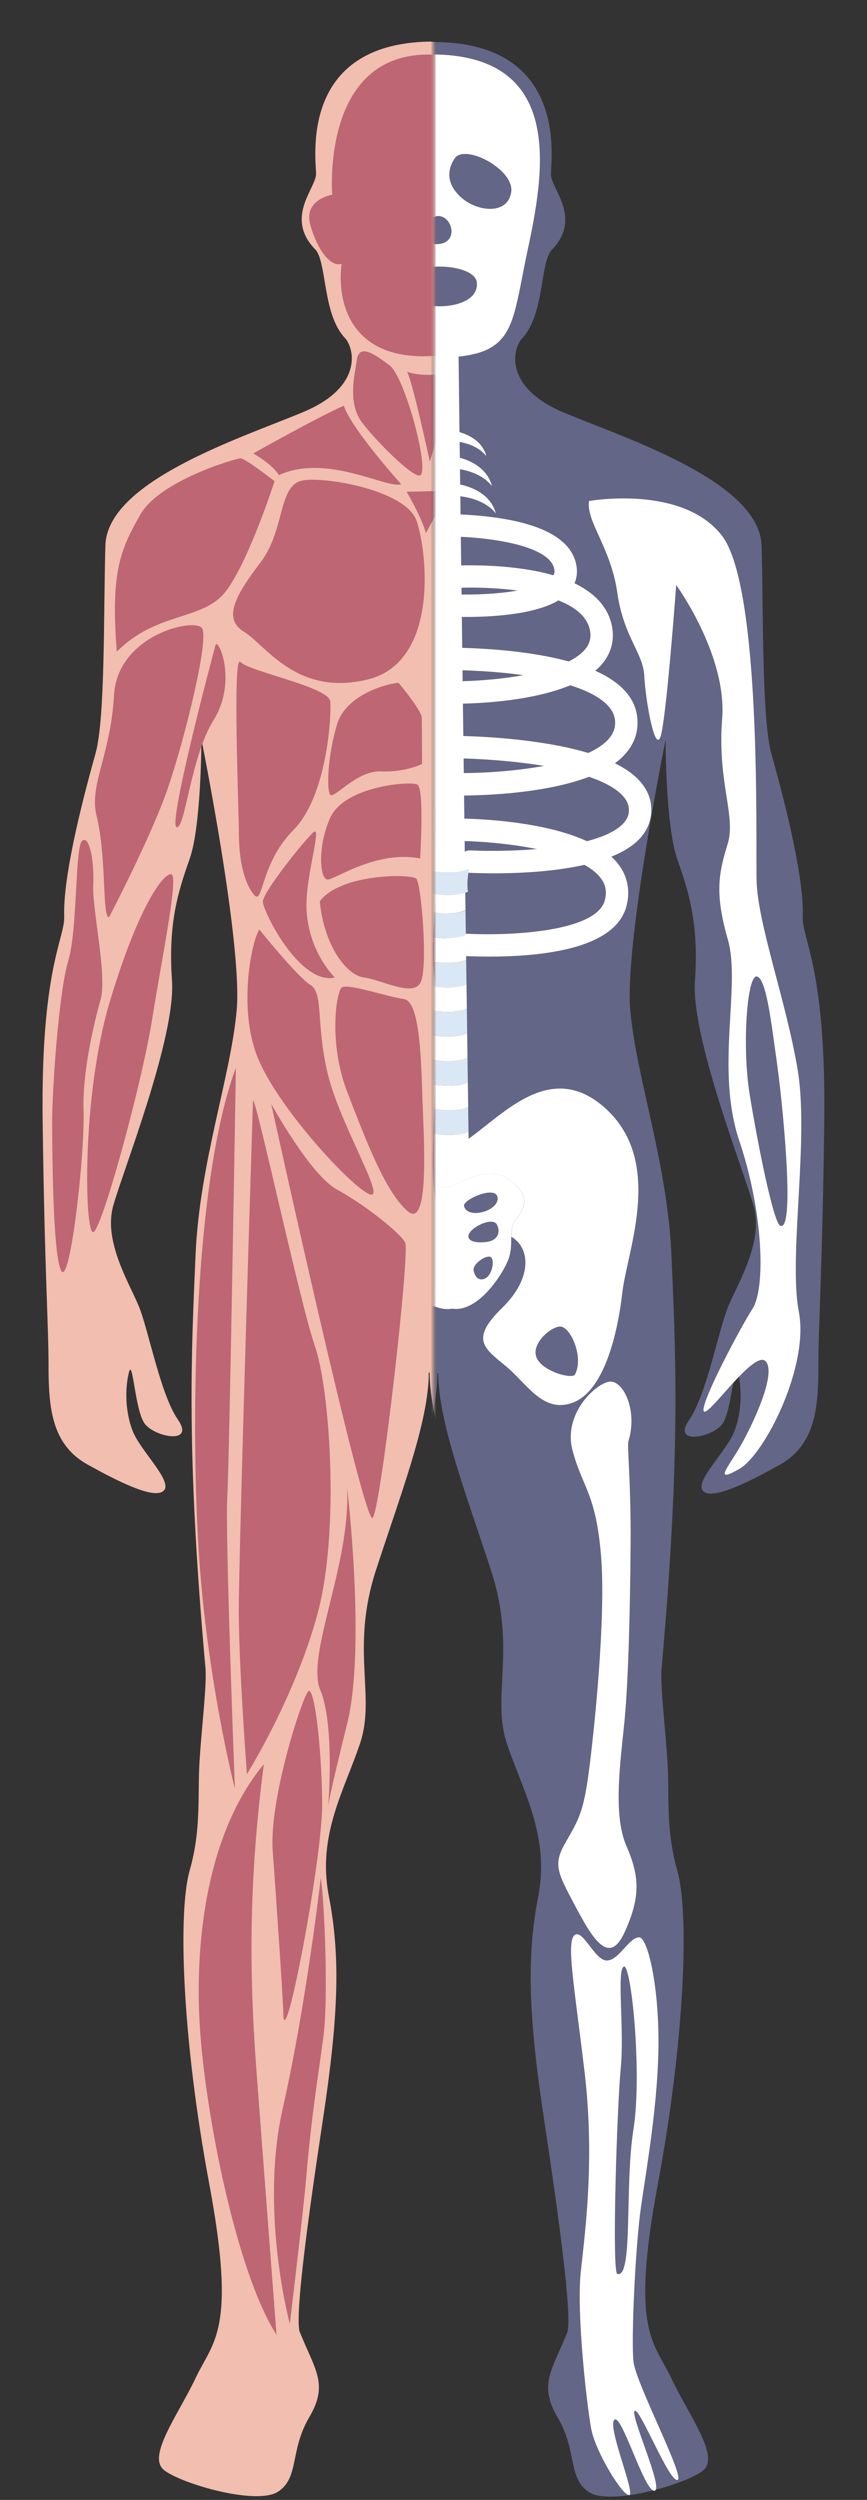 <?xml version="1.0" encoding="UTF-8"?>
<svg xmlns="http://www.w3.org/2000/svg" width="162" height="467" viewBox="0 0 162 467" fill="none">
  <rect x="0" y="0" width="162" height="467" fill="#333333" stroke="none"/>
  <mask id="mask0_6020_1491" style="mask-type:luminance" maskUnits="userSpaceOnUse" x="80" y="0" width="82" height="467">
    <path d="M161.994 0H80.997V467H161.994V0Z" fill="white"></path>
  </mask>
  <g mask="url(#mask0_6020_1491)">
    <path d="M13.614 171.525C13.614 175.551 9.216 181.413 9.588 209.611C9.952 237.809 10.688 247.324 10.688 255.384C10.688 263.444 11.423 270.033 18.012 273.695C24.601 277.358 30.826 280.284 32.297 278.457C33.76 276.622 27.899 271.133 26.436 267.47C24.973 263.808 24.973 259.41 25.7 256.484C26.436 253.557 26.8 263.444 28.627 265.999C30.454 268.562 38.15 270.033 34.852 265.271C31.553 260.51 29.362 248.424 27.527 244.034C25.692 239.636 20.93 231.948 22.765 225.359C24.601 218.77 34.488 193.871 33.752 183.248C33.025 172.625 34.852 166.772 37.05 160.547C39.249 154.322 39.249 138.21 39.249 138.21C39.249 138.21 46.938 176.295 45.846 188.745C44.747 201.195 38.886 217.307 38.158 234.519C37.422 251.73 36.323 270.769 39.985 311.417C40.349 314.343 39.249 323.131 38.886 329.356C38.522 335.581 39.249 341.806 37.059 349.494C34.86 357.182 35.595 380.619 40.721 408.081C45.846 435.544 41.448 437.371 38.158 444.332C34.86 451.292 28.998 458.98 32.297 461.543C35.595 464.106 49.508 468.132 53.535 465.569C57.56 463.006 55.733 457.873 59.396 451.656C63.058 445.431 60.495 442.868 57.56 435.544C56.833 431.882 59.024 415.406 61.958 395.995C64.885 376.593 65.257 365.606 63.058 354.256C60.859 342.905 65.984 334.482 68.919 325.694C71.846 316.906 67.092 308.118 71.846 293.47C76.607 278.829 81.733 265.643 81.733 256.484H81.894C81.894 265.643 87.02 278.821 91.781 293.47C96.543 308.118 91.781 316.906 94.708 325.694C97.635 334.482 102.76 342.905 100.569 354.256C98.37 365.606 98.742 376.593 101.669 395.995C104.595 415.406 106.794 431.882 106.058 435.544C103.132 442.868 100.569 445.431 104.231 451.656C107.894 457.881 106.058 463.006 110.093 465.569C114.119 468.132 128.032 464.106 131.33 461.543C134.629 458.98 128.767 451.292 125.469 444.332C122.171 437.379 117.781 435.544 122.906 408.081C128.032 380.619 128.767 357.182 126.568 349.494C124.369 341.798 125.105 335.581 124.733 329.356C124.369 323.131 123.27 314.343 123.634 311.417C127.296 270.769 126.197 251.73 125.461 234.519C124.725 217.307 118.864 201.195 117.773 188.745C116.673 176.295 124.361 138.21 124.361 138.21C124.361 138.21 124.361 154.322 126.56 160.547C128.759 166.772 130.586 172.633 129.851 183.248C129.123 193.871 139.01 218.77 140.837 225.359C142.672 231.948 137.911 239.644 136.076 244.034C134.249 248.424 132.05 260.51 128.751 265.271C125.453 270.033 133.141 268.562 134.976 265.999C136.811 263.436 137.175 253.549 137.903 256.484C138.638 259.41 138.638 263.808 137.175 267.47C135.712 271.133 129.851 276.622 131.314 278.457C132.777 280.284 139.002 277.358 145.591 273.695C152.18 270.033 152.915 263.436 152.915 255.384C152.915 247.332 153.651 237.809 154.015 209.611C154.379 181.413 149.989 175.56 149.989 171.525C150.353 163.473 145.963 147.361 144.128 140.773C142.301 134.176 142.664 114.038 142.301 101.952C141.937 89.865 116.665 81.814 105.315 77.052C93.964 72.29 95.799 64.966 97.626 63.139C101.661 58.749 100.925 49.589 102.938 46.841C108.985 40.802 102.938 35.304 102.938 32.564C102.938 29.823 106.164 8.335 81.805 7.858C57.455 8.335 60.673 29.847 60.673 32.564C60.673 35.28 54.634 40.802 60.673 46.841C62.686 49.589 61.958 58.741 65.984 63.139C67.82 64.974 69.647 72.298 58.296 77.052C46.946 81.814 21.682 89.874 21.31 101.952C20.947 114.038 21.31 134.176 19.483 140.773C17.648 147.361 13.258 163.473 13.622 171.525" fill="#636686"></path>
    <path d="M86.373 37.059C83.463 34.601 83.422 31.852 84.958 29.589C86.866 26.767 96.236 31.691 95.516 35.943C94.789 40.195 89.284 39.516 86.373 37.059ZM81.587 45.612C78.661 45.652 79.421 40.147 82.032 40.357C84.651 40.575 85.767 45.555 81.587 45.612ZM89.097 52.758C89.704 58.741 75.047 58.434 75.241 53.438C75.435 48.441 88.718 48.959 89.097 52.758ZM68.353 36.291C67.512 32.054 76.737 26.889 78.725 29.662C80.326 31.893 80.366 34.633 77.521 37.172C74.675 39.71 69.194 40.527 68.353 36.291ZM81.571 10.178C57.488 11.399 62.185 33.178 65.629 47.318C69.081 61.53 68.337 66.841 82.371 66.825C96.406 66.478 95.5 61.19 98.556 46.889C101.596 32.669 105.679 10.776 81.563 10.178" fill="white"></path>
    <path d="M87.141 115.25C92.655 115.25 102.671 114.66 106.285 110.61C107.53 109.219 108.023 107.506 107.708 105.67C106.956 101.232 102.299 98.273 93.867 96.883C88.127 95.937 82.662 96.042 82.428 96.042C81.272 96.066 80.358 97.02 80.383 98.176C80.407 99.332 81.369 100.246 82.517 100.222C89.025 100.084 102.728 101.402 103.577 106.366C103.674 106.956 103.552 107.376 103.156 107.821C100.666 110.602 90.326 111.346 83.778 110.982C82.622 110.917 81.636 111.798 81.571 112.954C81.506 114.11 82.388 115.097 83.543 115.161C83.996 115.186 85.322 115.25 87.133 115.25" fill="white"></path>
    <path d="M85.298 131.459C87.893 131.459 106.293 131.201 112.437 124.111C114.094 122.195 114.781 119.875 114.418 117.393C113.819 113.342 110.448 108.12 97.748 106.277C90.698 105.25 83.98 105.703 83.697 105.719C82.541 105.8 81.676 106.794 81.757 107.95C81.838 109.106 82.84 109.971 83.988 109.89C90.9 109.413 109.098 109.947 110.278 117.999C110.464 119.284 110.149 120.352 109.276 121.362C105.072 126.213 90.682 127.264 85.33 127.264C85.29 127.264 85.249 127.264 85.201 127.264C84.045 127.264 83.115 128.193 83.107 129.349C83.107 130.506 84.037 131.443 85.193 131.451H85.298" fill="white"></path>
    <path d="M85.904 148.614C90.69 148.614 109.486 148.17 116.358 141.347C118.225 139.495 119.155 137.321 119.123 134.879C119.042 128.622 112.793 124.402 100.553 122.324C92.105 120.893 83.818 120.99 83.471 120.998C82.315 121.015 81.393 121.968 81.409 123.116C81.425 124.264 82.355 125.178 83.503 125.178H83.535C83.616 125.178 91.83 125.081 99.906 126.455C105.493 127.409 114.87 129.77 114.943 134.936C114.959 136.213 114.458 137.337 113.415 138.372C108.031 143.715 91.013 144.54 84.91 144.411C83.746 144.378 82.8 145.3 82.775 146.456C82.751 147.612 83.665 148.566 84.821 148.59C84.926 148.59 85.306 148.598 85.912 148.598" fill="white"></path>
    <path d="M92.307 163.142C99.753 163.142 113.739 162.382 119.236 156.966C120.926 155.308 121.774 153.247 121.694 151.024C121.483 145.122 114.967 141.056 102.332 138.946C93.584 137.482 85.047 137.458 84.692 137.458C83.535 137.458 82.598 138.396 82.598 139.552C82.598 140.708 83.535 141.646 84.692 141.646C84.78 141.646 93.285 141.678 101.693 143.085C111.62 144.75 117.385 147.693 117.514 151.177C117.554 152.244 117.166 153.134 116.309 153.982C111.297 158.922 94.118 159.173 87.925 158.857C86.769 158.801 85.783 159.682 85.726 160.838C85.67 161.994 86.551 162.972 87.707 163.037C88.297 163.069 89.987 163.142 92.315 163.142" fill="white"></path>
    <path d="M140.085 204.51C138.622 195.593 139.576 182.132 141.403 182.415C143.23 182.69 144.168 191.599 145.13 198.22C146.092 204.841 148.719 230.161 145.801 228.981C144.499 228.455 141.541 213.427 140.085 204.51ZM110.06 93.592C109.486 97.4 114.135 102.283 115.339 110.683C116.544 119.082 120.174 121.92 120.384 126.245C120.594 130.57 122.3 140.498 123.383 137.717C124.466 134.936 126.35 109.284 126.35 109.284C126.35 109.284 135.873 122.356 134.936 134.297C134.006 146.23 137.587 152.374 135.954 157.693C134.321 163.013 133.489 166.812 135.995 175.487C138.501 184.161 133.602 199.602 138.145 213.127C142.689 226.653 143.036 240.638 140.635 244.422C138.234 248.205 130.732 262.353 131.5 263.63C132.268 264.908 141.064 251.795 143.125 254.358C145.187 256.92 140.085 267.284 137.951 270.817C135.817 274.35 133.424 277.123 138.169 274.383C142.915 271.642 151.226 255.215 149.261 245.028C147.297 234.842 151.226 212.772 149.035 199.78C146.844 186.789 141.524 172.496 141.363 164.363C141.201 156.23 142.301 109.47 134.831 99.979C127.361 90.488 110.052 93.592 110.052 93.592" fill="white"></path>
    <path d="M100.343 253.8C99.041 251.277 102.615 248.019 104.555 247.801C106.495 247.583 109.195 253.493 107.425 256.775C106.956 257.648 101.644 256.322 100.343 253.8ZM60.342 257.413C58.482 254.18 61.021 248.205 62.969 248.367C64.909 248.529 68.579 251.69 67.343 254.244C66.106 256.807 60.835 258.27 60.342 257.413ZM52.071 208.996C40.446 219.223 49.953 234.365 51.069 242.255C52.193 250.146 54.99 260.486 60.754 262.579C66.51 264.681 69.372 258.772 73.373 255.336C77.375 251.9 79.655 250.162 73.576 244.551C67.634 239.054 68.143 233.403 71.538 231.358C71.482 230.153 71.344 229.054 70.471 227.987C68.563 225.666 67.892 223.492 71.757 220.573C75.613 217.647 82.145 221.576 82.145 221.576C83.422 222.182 84.667 221.543 84.667 221.543C84.667 221.543 91.086 217.436 95.031 220.266C98.977 223.087 98.354 225.278 96.519 227.647C95.67 228.738 95.557 229.838 95.541 231.042C98.985 232.991 99.647 238.625 93.859 244.285C87.941 250.065 90.262 251.738 94.352 255.061C98.451 258.384 101.467 264.221 107.166 261.965C112.857 259.709 115.388 249.305 116.293 241.382C117.199 233.46 124.402 216.426 112.51 206.514C100.618 196.603 90.609 212.95 83.543 214.89C76.429 213.144 63.705 198.778 52.087 209.004" fill="white"></path>
    <path d="M88.483 237.324C88.273 236.241 90.553 234.519 91.539 234.769C92.517 235.02 92.056 237.712 91.038 238.561C90.019 239.41 88.814 239.046 88.483 237.324ZM87.521 231.059C87.319 229.498 92 227.17 92.832 228.738C93.673 230.315 92.8 231.665 91.248 231.948C89.696 232.231 87.659 232.118 87.521 231.059ZM86.704 225.294C86.43 224.09 92.784 221.285 92.986 223.775C93.188 226.265 87.287 227.849 86.704 225.294ZM76.227 238.763C75.184 237.938 74.643 235.262 75.621 234.988C76.599 234.705 78.927 236.37 78.749 237.453C78.467 239.183 77.27 239.579 76.227 238.755M75.847 232.15C74.287 231.907 73.382 230.582 74.174 228.989C74.966 227.396 79.704 229.603 79.542 231.164C79.445 232.223 77.407 232.392 75.847 232.15ZM80.213 225.383C79.695 227.954 73.761 226.531 73.891 224.033C74.028 221.543 80.455 224.171 80.213 225.383ZM71.538 231.358C71.603 232.764 71.555 234.308 72.428 236.111C74.061 239.442 80.124 245.271 84.498 244.47C88.895 245.158 93.229 239.183 94.765 235.812C95.597 233.993 95.5 232.449 95.525 231.042C95.541 229.838 95.654 228.738 96.503 227.639C98.338 225.27 98.96 223.079 95.015 220.258C91.07 217.436 84.659 221.535 84.659 221.535C84.659 221.535 83.414 222.174 82.137 221.568C82.137 221.568 75.613 217.639 71.749 220.565C67.884 223.492 68.555 225.666 70.463 227.978C71.336 229.054 71.474 230.145 71.53 231.35" fill="white"></path>
    <path d="M117.441 269.16C119.147 263.42 116.487 258.004 114.03 258.093C111.58 258.19 105.129 263.946 106.98 270.939C108.831 277.932 111.321 278.869 112.299 290.543C113.278 302.217 110.957 324.012 110.004 331.11C109.05 338.208 108.233 339.793 105.767 344.021C103.302 348.249 104.053 349.599 107.457 356.01C110.86 362.421 113.86 367.304 116.77 360.82C119.68 354.337 119.535 350.553 117.029 344.789C114.523 339.033 115.905 329.332 116.665 321.716C117.425 314.109 117.756 299.969 117.829 288.255C117.902 276.541 117.134 270.195 117.441 269.152" fill="white"></path>
    <path d="M115.347 424.792C114.296 424.476 115.283 393.57 115.986 386.391C116.689 379.22 115.186 367.918 116.568 367.361C117.95 366.803 120.02 387.337 118.355 397.847C116.689 408.356 118.347 425.713 115.347 424.784M108.532 424.266C107.675 432.14 109.664 449.36 110.464 453.701C111.273 458.051 116.358 466.297 117.57 466.095C118.791 465.892 113.423 453.289 114.789 452.028C116.148 450.775 120.343 465.327 122.259 465.286C124.183 465.238 117.732 451.26 118.581 450.371C119.43 449.481 125.008 463.653 126.576 463.265C128.137 462.885 118.815 445.31 118.363 441.138C117.91 436.959 118.718 419.666 119.761 412.318C120.804 404.961 122.955 393.044 123.035 381.88C123.108 370.707 120.982 361.863 119.414 361.904C117.498 361.952 115.679 366.18 113.407 366.237C111.143 366.293 108.904 360.246 107.36 361.499C105.816 362.761 107.223 370.4 109.195 386.755C111.16 403.109 109.389 416.416 108.532 424.282" fill="white"></path>
    <path d="M91.418 178.696C93.762 178.696 96.527 178.615 99.356 178.341C109.915 177.322 115.889 174.201 117.11 169.06C117.781 166.23 117.215 163.562 115.461 161.347C108.977 153.142 87.61 152.899 85.201 152.899C84.045 152.899 83.107 153.837 83.107 154.993C83.107 156.149 84.045 157.087 85.201 157.087C91.199 157.087 107.748 158.324 112.178 163.942C113.148 165.163 113.415 166.481 113.035 168.09C111.54 174.379 93.633 174.986 85.201 174.298C84.053 174.201 83.042 175.058 82.945 176.214C82.848 177.362 83.705 178.373 84.861 178.47C85.039 178.486 87.699 178.696 91.418 178.696Z" fill="white"></path>
    <path d="M76.243 115.25C78.054 115.25 79.38 115.186 79.833 115.161C80.989 115.097 81.87 114.11 81.805 112.954C81.741 111.798 80.754 110.917 79.598 110.982C73.495 111.321 62.84 110.755 60.22 107.821C59.824 107.376 59.703 106.956 59.8 106.366C60.641 101.402 74.352 100.084 80.86 100.222C82.024 100.246 82.97 99.332 82.994 98.176C83.018 97.02 82.105 96.066 80.948 96.042C80.722 96.042 75.249 95.929 69.509 96.883C61.085 98.273 56.429 101.232 55.669 105.67C55.353 107.514 55.847 109.219 57.092 110.61C60.705 114.66 70.722 115.25 76.235 115.25" fill="white"></path>
    <path d="M78.087 131.459H78.192C79.348 131.459 80.286 130.514 80.278 129.358C80.278 128.201 79.34 127.272 78.184 127.272C78.151 127.272 78.111 127.272 78.079 127.272C72.735 127.272 58.304 126.221 54.108 121.37C53.235 120.36 52.92 119.293 53.106 118.007C54.286 109.979 72.953 109.446 79.396 109.899C80.544 109.979 81.547 109.106 81.628 107.958C81.708 106.802 80.835 105.808 79.687 105.727C79.404 105.711 72.686 105.258 65.637 106.285C52.936 108.128 49.565 113.351 48.967 117.401C48.603 119.875 49.29 122.203 50.947 124.119C57.092 131.209 75.492 131.468 78.087 131.468" fill="white"></path>
    <path d="M77.48 148.614C78.079 148.614 78.467 148.614 78.572 148.606C79.728 148.582 80.641 147.62 80.617 146.472C80.593 145.332 79.663 144.427 78.523 144.427C78.507 144.427 78.491 144.427 78.483 144.427C72.371 144.556 55.353 143.723 49.977 138.38C48.934 137.345 48.433 136.221 48.449 134.944C48.522 129.778 57.932 127.409 63.535 126.455C71.611 125.081 79.776 125.186 79.857 125.186H79.889C81.029 125.186 81.967 124.264 81.983 123.124C81.999 121.968 81.078 121.014 79.922 120.998C79.574 120.998 71.296 120.893 62.84 122.324C50.6 124.402 44.359 128.622 44.27 134.879C44.237 137.321 45.167 139.495 47.035 141.347C53.906 148.162 72.694 148.614 77.488 148.614" fill="white"></path>
    <path d="M74.926 163.134C77.585 163.134 79.518 163.061 80.197 163.029C81.353 162.972 82.242 162.002 82.194 160.846C82.145 159.69 81.159 158.801 80.011 158.849C72.622 159.181 52.289 158.89 46.946 153.594C46.186 152.834 45.846 152.066 45.879 151.169C46.008 147.693 51.772 144.742 61.7 143.077C70.107 141.67 78.612 141.638 78.701 141.638C79.857 141.638 80.795 140.7 80.795 139.544C80.795 138.388 79.857 137.45 78.701 137.45C78.337 137.45 69.8 137.474 61.061 138.937C48.433 141.047 41.917 145.106 41.699 151.015C41.626 153.077 42.427 154.993 44.011 156.561C49.832 162.325 66.251 163.126 74.942 163.126" fill="white"></path>
    <path d="M79.687 211.486L79.744 215.407L87.594 215.302L87.537 211.381C87.537 211.381 85.201 212.723 79.687 211.486Z" fill="white"></path>
    <path d="M79.623 206.894L79.687 211.486C85.201 212.723 87.537 211.381 87.537 211.381L87.473 206.789C87.473 206.789 85.136 208.131 79.623 206.894Z" fill="#DAE7F4"></path>
    <path d="M79.566 202.303L79.631 206.894C85.144 208.131 87.481 206.789 87.481 206.789L87.416 202.197C87.416 202.197 85.08 203.539 79.566 202.303Z" fill="white"></path>
    <path d="M79.501 197.711L79.566 202.303C85.079 203.539 87.416 202.197 87.416 202.197L87.351 197.606C87.351 197.606 85.015 198.948 79.501 197.711Z" fill="#DAE7F4"></path>
    <path d="M79.437 193.119L79.501 197.711C85.015 198.948 87.351 197.606 87.351 197.606L87.287 193.014C87.287 193.014 84.95 194.356 79.437 193.119Z" fill="white"></path>
    <path d="M79.38 188.527L79.445 193.119C84.958 194.356 87.295 193.014 87.295 193.014L87.23 188.422C87.23 188.422 84.894 189.764 79.38 188.527Z" fill="#DAE7F4"></path>
    <path d="M79.315 183.927L79.38 188.519C84.894 189.756 87.23 188.414 87.23 188.414L87.165 183.822C87.165 183.822 84.829 185.164 79.315 183.927Z" fill="white"></path>
    <path d="M79.251 179.343L79.315 183.935C84.829 185.172 87.165 183.83 87.165 183.83L87.101 179.238C87.101 179.238 84.764 180.58 79.251 179.343Z" fill="#DAE7F4"></path>
    <path d="M79.194 174.751L79.259 179.343C84.772 180.58 87.109 179.238 87.109 179.238L87.044 174.646C87.044 174.646 84.708 175.988 79.194 174.751Z" fill="white"></path>
    <path d="M79.129 170.151L79.194 174.743C84.708 175.98 87.044 174.638 87.044 174.638L86.979 170.046C86.979 170.046 84.643 171.388 79.129 170.151Z" fill="#DAE7F4"></path>
    <path d="M85.84 78.855L85.799 75.677L85.775 73.705L85.678 65.952L77.828 66.065L79.129 170.111C84.643 171.437 86.979 169.998 86.979 169.998L85.936 86.632L85.904 84.255L85.864 81.183L85.831 78.855H85.84Z" fill="white"></path>
    <path d="M85.904 90.496L85.936 92.703C87.634 92.889 90.779 93.56 92.655 95.921C91.676 92.226 87.99 90.933 85.912 90.496" fill="white"></path>
    <path d="M85.84 85.484L85.872 87.642C87.659 87.933 90.278 88.726 91.927 90.803C91.046 87.481 87.99 86.066 85.84 85.484Z" fill="white"></path>
    <path d="M85.775 80.706L85.799 82.541C87.319 82.8 89.502 83.471 90.876 85.217C90.14 82.42 87.594 81.215 85.767 80.706" fill="white"></path>
    <path d="M87.659 162.317C87.659 162.317 84.894 163.635 78.903 162.439C78.814 165.858 78.822 166.57 78.822 166.57C78.822 166.57 83.705 168.065 87.44 166.594C87.133 164.605 87.659 162.325 87.659 162.325" fill="#DAE7F4"></path>
  </g>
  <mask id="mask1_6020_1491" style="mask-type:luminance" maskUnits="userSpaceOnUse" x="0" y="3" width="81" height="464">
    <path d="M80.997 3.84H0V467H80.997V3.84Z" fill="white"></path>
  </mask>
  <g mask="url(#mask1_6020_1491)">
    <path d="M11.997 171.437C11.997 175.463 7.599 181.324 7.971 209.522C8.335 237.72 9.071 247.235 9.071 255.295C9.071 263.355 9.806 269.944 16.395 273.606C22.984 277.269 29.209 280.195 30.68 278.368C32.143 276.533 26.282 271.044 24.819 267.381C23.356 263.719 23.356 259.321 24.083 256.395C24.819 253.468 25.183 263.355 27.01 265.91C28.837 268.473 36.533 269.944 33.235 265.183C29.936 260.421 27.745 248.335 25.91 243.945C24.075 239.547 19.314 231.859 21.149 225.27C22.984 218.681 32.871 193.782 32.135 183.159C31.408 172.536 33.235 166.683 35.434 160.458C37.633 154.233 37.633 138.121 37.633 138.121C37.633 138.121 45.321 176.206 44.229 188.656C43.13 201.106 37.269 217.218 36.541 234.43C35.806 251.641 34.706 270.68 38.368 311.328C38.732 314.254 37.633 323.042 37.269 329.267C36.905 335.492 37.633 341.717 35.442 349.405C33.243 357.093 33.978 380.53 39.104 407.992C44.229 435.455 39.832 437.29 36.541 444.243C33.243 451.203 27.382 458.891 30.68 461.454C33.978 464.017 47.892 468.043 51.918 465.48C55.944 462.917 54.117 457.784 57.779 451.567C61.441 445.342 58.878 442.779 55.944 435.455C55.216 431.793 57.407 415.317 60.342 395.906C63.268 376.504 63.64 365.517 61.441 354.167C59.242 342.816 64.368 334.393 67.302 325.605C70.229 316.817 65.475 308.03 70.229 293.381C74.99 278.732 80.116 265.554 80.116 256.395H80.278C80.278 265.554 85.403 278.732 90.165 293.381C94.926 308.03 90.165 316.817 93.091 325.605C96.018 334.393 101.143 342.816 98.952 354.167C96.753 365.517 97.125 376.504 100.052 395.906C102.978 415.317 105.177 431.793 104.442 435.455C101.515 442.779 98.952 445.342 102.615 451.567C106.277 457.792 104.442 462.917 108.476 465.48C112.502 468.043 126.415 464.017 129.713 461.454C133.012 458.891 127.151 451.203 123.852 444.243C120.554 437.29 116.164 435.455 121.289 407.992C126.415 380.53 127.151 357.093 124.952 349.405C122.753 341.709 123.488 335.492 123.116 329.267C122.753 323.042 121.653 314.254 122.017 311.328C125.679 270.68 124.58 251.641 123.844 234.43C123.108 217.218 117.247 201.106 116.156 188.656C115.056 176.206 122.745 138.121 122.745 138.121C122.745 138.121 122.745 154.233 124.944 160.458C127.142 166.683 128.97 172.544 128.234 183.159C127.506 193.782 137.393 218.681 139.22 225.27C141.056 231.859 136.294 239.555 134.459 243.945C132.632 248.335 130.433 260.421 127.134 265.183C123.836 269.944 131.524 268.473 133.359 265.91C135.194 263.347 135.558 253.46 136.286 256.395C137.022 259.321 137.022 263.719 135.558 267.381C134.095 271.044 128.234 276.533 129.697 278.368C131.16 280.195 137.385 277.269 143.974 273.606C150.563 269.944 151.298 263.347 151.298 255.295C151.298 247.243 152.034 237.72 152.398 209.522C152.762 181.324 148.372 175.471 148.372 171.437C148.736 163.385 144.346 147.272 142.511 140.684C140.684 134.087 141.048 113.949 140.684 101.863C140.32 89.777 115.048 81.725 103.698 76.963C92.347 72.201 94.183 64.877 96.01 63.05C100.044 58.66 99.308 49.5 101.321 46.752C107.368 40.713 101.321 35.215 101.321 32.475C101.321 29.734 104.547 8.246 80.189 7.769C55.839 8.246 59.056 29.758 59.056 32.475C59.056 35.191 53.017 40.713 59.056 46.752C61.069 49.5 60.342 58.652 64.368 63.05C66.203 64.885 68.03 72.209 56.679 76.963C45.329 81.725 20.065 89.785 19.694 101.863C19.33 113.949 19.694 134.087 17.866 140.684C16.031 147.272 11.642 163.385 12.005 171.437" fill="#F1BEAF"></path>
    <path d="M82.331 89.178C80.1 89.17 84.902 70.859 87.853 68.604C90.803 66.348 93.528 64.553 93.964 67.496C94.401 70.439 95.743 75.653 93.01 79.259C90.278 82.865 83.915 89.178 82.331 89.17" fill="#BE6673"></path>
    <path d="M105.638 90.189C109.704 91.563 108.54 99.478 113.043 105.387C117.546 111.289 120.238 115.832 116.156 118.298C112.073 120.772 106.374 130.481 93.035 127.256C79.695 124.03 81.822 103.447 83.883 97.57C85.945 91.693 102.251 89.049 105.638 90.197" fill="#BE6673"></path>
    <path d="M96.188 184.751C97.198 185.261 98.863 194.946 95.201 204.437C91.539 213.928 88.111 222.966 84.02 226.572C79.93 230.177 80.908 213.661 81.167 206.644C81.425 199.627 81.474 187.411 84.643 186.967C87.812 186.522 94.837 184.064 96.196 184.751" fill="#BE6673"></path>
    <path d="M81.579 160.692C81.579 160.692 80.73 147.563 82.088 146.892C83.447 146.221 95.678 147.167 98.354 153.069C100.82 158.51 100.343 164.848 98.758 164.613C97.174 164.379 89.502 159.14 81.571 160.692" fill="#BE6673"></path>
    <path d="M82.242 164.549C82.953 163.49 96.503 163.473 100.335 168.696C99.623 176.611 95.525 182.48 92.129 182.916C88.734 183.353 82.832 186.724 81.49 183.773C80.148 180.822 81.337 165.891 82.25 164.541" fill="#BE6673"></path>
    <path d="M78.345 88.839C80.577 88.823 75.758 70.52 72.808 68.272C69.857 66.025 67.124 64.23 66.688 67.173C66.251 70.115 64.917 75.33 67.658 78.936C70.39 82.541 76.761 88.847 78.345 88.839Z" fill="#BE6673"></path>
    <path d="M74.958 90.448C74.958 90.448 65.621 80.084 64.246 75.791C59.509 77.852 47.318 84.708 47.318 84.708C47.318 84.708 50.948 86.729 52.096 88.758C61.126 84.635 72.25 91.369 74.966 90.448" fill="#BE6673"></path>
    <path d="M51.311 89.898C51.311 89.898 45.854 85.629 44.949 85.629C44.044 85.629 29.807 89.785 26.218 96.139C22.628 102.493 20.615 106.584 21.828 121.734C29.257 114.224 37.867 115.994 42.136 110.537C46.404 105.08 51.303 89.89 51.303 89.89" fill="#BE6673"></path>
    <path d="M20.389 171.323C20.389 171.323 28.23 156.343 31.351 147.272C34.472 138.202 39.128 119.398 37.754 117.36C36.388 115.331 21.933 118.565 21.302 129.899C20.68 140.991 16.638 146.674 18.028 152.325C19.985 160.296 19.039 171.558 20.389 171.323Z" fill="#BE6673"></path>
    <path d="M17.406 230.169C15.813 230.339 15.191 204.687 20.599 186.829C26.007 168.971 30.615 163.021 32.014 163.328C33.413 163.635 30.332 178.478 28.408 190.516C26.484 202.553 18.974 230.008 17.406 230.169Z" fill="#BE6673"></path>
    <path d="M32.976 154.508C34.561 155.179 35.62 141.363 39.888 134.556C44.456 127.256 40.713 118.937 40.268 120.521C39.824 122.106 31.392 153.837 32.976 154.508Z" fill="#BE6673"></path>
    <path d="M18.667 187.169C20.227 182.86 17.22 170.2 17.422 165.446C17.624 160.692 16.694 155.947 15.344 157.079C13.994 158.219 14.528 173.603 12.749 179.497C10.97 185.39 9.709 203.96 9.742 209.837C9.774 215.723 9.871 234.729 11.472 237.437C13.072 240.145 15.886 215.917 15.611 207.315C15.336 198.713 18.675 187.152 18.675 187.152" fill="#BE6673"></path>
    <path d="M56.057 89.882C51.99 91.264 53.163 99.179 48.668 105.08C44.173 110.99 41.481 115.533 45.563 117.999C49.654 120.465 55.361 130.166 68.693 126.932C82.032 123.69 79.881 103.108 77.812 97.238C75.742 91.361 59.436 88.734 56.049 89.882" fill="#BE6673"></path>
    <path d="M44.925 123.65C43.429 121.952 44.617 150.813 44.642 155.793C44.666 160.773 45.596 164.84 47.415 167.095C49.234 169.351 48.514 161.428 54.82 155.058C61.126 148.687 61.95 133.747 61.708 131.031C61.465 128.315 46.517 125.453 44.917 123.65" fill="#BE6673"></path>
    <path d="M48.466 173.644C47.116 175.463 44.246 188.608 48.369 198.091C52.492 207.574 65.92 221.988 69.097 223.104C72.274 224.219 63.599 210.233 61.279 200.742C58.967 191.251 60.519 185.584 58.021 184.008C55.523 182.439 48.458 173.644 48.458 173.644" fill="#BE6673"></path>
    <path d="M63.915 184.42C62.904 184.929 61.255 194.614 64.925 204.105C68.596 213.588 72.04 222.627 76.13 226.224C80.221 229.822 79.227 213.305 78.968 206.296C78.709 199.287 78.636 187.064 75.467 186.627C72.298 186.19 65.265 183.741 63.915 184.428" fill="#BE6673"></path>
    <path d="M62.549 182.617C59.59 179.464 57.075 174.274 57.27 168.389C57.464 162.503 60.139 154.112 58.555 155.486C56.978 156.852 49.112 166.626 49.12 168.437C49.129 170.248 55.992 184.016 62.549 182.625" fill="#BE6673"></path>
    <path d="M74.481 127.563C73.123 127.563 64.756 129.422 62.977 135.316C61.199 141.209 61.005 147.547 61.692 148.453C62.379 149.35 66.647 143.901 71.175 144.103C75.702 144.305 78.863 142.705 78.863 142.705C78.863 142.705 78.822 135.461 78.814 134.103C78.814 132.745 74.481 127.563 74.481 127.563Z" fill="#BE6673"></path>
    <path d="M78.499 160.353C78.499 160.353 79.332 147.224 77.973 146.553C76.615 145.882 64.384 146.844 61.708 152.754C59.25 158.202 59.735 164.532 61.32 164.298C62.904 164.064 70.568 158.817 78.499 160.361" fill="#BE6673"></path>
    <path d="M77.844 164.209C77.125 163.15 63.583 163.15 59.759 168.381C60.479 176.295 64.586 182.164 67.981 182.593C71.377 183.029 77.278 186.393 78.62 183.442C79.962 180.491 78.749 165.559 77.836 164.209" fill="#BE6673"></path>
    <path d="M50.681 206.223C50.681 206.223 57.997 219.538 62.985 222.23C67.981 224.923 74.796 230.315 75.71 232.126C76.623 233.928 71.215 281.489 69.647 283.534C68.07 285.579 50.681 206.232 50.681 206.232" fill="#BE6673"></path>
    <path d="M47.277 205.561C47.956 205.561 56.081 243.541 58.838 251.447C61.595 259.354 63.543 285.822 59.331 301.465C55.111 317.1 46.137 331.409 46.137 331.409C46.137 331.409 44.682 312.177 44.617 301.546C44.561 290.907 47.277 205.569 47.277 205.569" fill="#BE6673"></path>
    <path d="M44.076 199.465C44.076 199.465 42.879 272.572 42.467 279.589C42.055 286.606 43.89 334.126 43.89 334.126C43.89 334.126 38.578 313.559 37.091 289.12C35.603 264.681 36.275 220.323 44.084 199.457" fill="#BE6673"></path>
    <path d="M64.861 277.891C64.861 277.891 68.418 307.747 64.861 322.024C61.312 336.3 61.32 337.432 61.32 337.432C61.32 337.432 62.597 322.266 59.848 315.71C57.1 309.161 65.605 292.144 64.853 277.883" fill="#BE6673"></path>
    <path d="M52.936 375.954C52.985 385.065 60.253 347.4 60.196 336.988C60.139 326.575 58.725 314.812 57.593 315.952C56.469 317.092 50.228 336.131 50.964 345.864C51.691 355.59 52.92 374.143 52.936 375.954Z" fill="#BE6673"></path>
    <path d="M59.929 350.796C60.56 354.191 61.409 372.971 60.43 380.441C59.452 387.911 58.24 394.71 57.181 407.168C56.679 413.037 54.157 434.113 54.157 434.113C54.157 434.113 48.466 413.094 52.839 393.837C57.213 374.58 59.937 350.796 59.937 350.796" fill="#BE6673"></path>
    <path d="M51.667 436.158C51.667 436.158 49.234 404.257 48.021 388.194C46.857 372.85 46.032 354.482 49.298 329.566C38.732 342.299 36.347 362.453 37.334 378.517C38.32 394.58 44.141 424.428 51.667 436.15" fill="#BE6673"></path>
    <path d="M83.907 91.676L75.985 91.87C75.985 91.87 78.903 96.859 79.574 99.583C81.175 96.648 83.907 91.676 83.907 91.676Z" fill="#BE6673"></path>
    <path d="M80.31 86.228C80.31 86.228 77.205 71.732 76.082 69.461C80.148 70.835 85.362 69.275 85.362 69.275L80.31 86.228Z" fill="#BE6673"></path>
  </g>
  <mask id="mask2_6020_1491" style="mask-type:luminance" maskUnits="userSpaceOnUse" x="0" y="3" width="81" height="464">
    <path d="M80.997 3.84H0V467H80.997V3.84Z" fill="white"></path>
  </mask>
  <g mask="url(#mask2_6020_1491)">
    <path d="M98.969 36.299C98.969 36.299 99.761 10.049 79.841 10.194C59.921 10.34 62.08 36.371 62.08 36.371C62.08 36.371 56.647 37.253 57.981 42.014C59.323 46.776 61.797 49.953 63.834 49.282C62.896 56.518 65.572 66.494 78.927 66.55C92.283 66.607 95.929 60.511 96.648 49.88C98.96 50.964 100.278 48.086 102.558 43.114C104.846 38.142 98.969 36.307 98.969 36.307" fill="#BE6673"></path>
  </g>
</svg>
